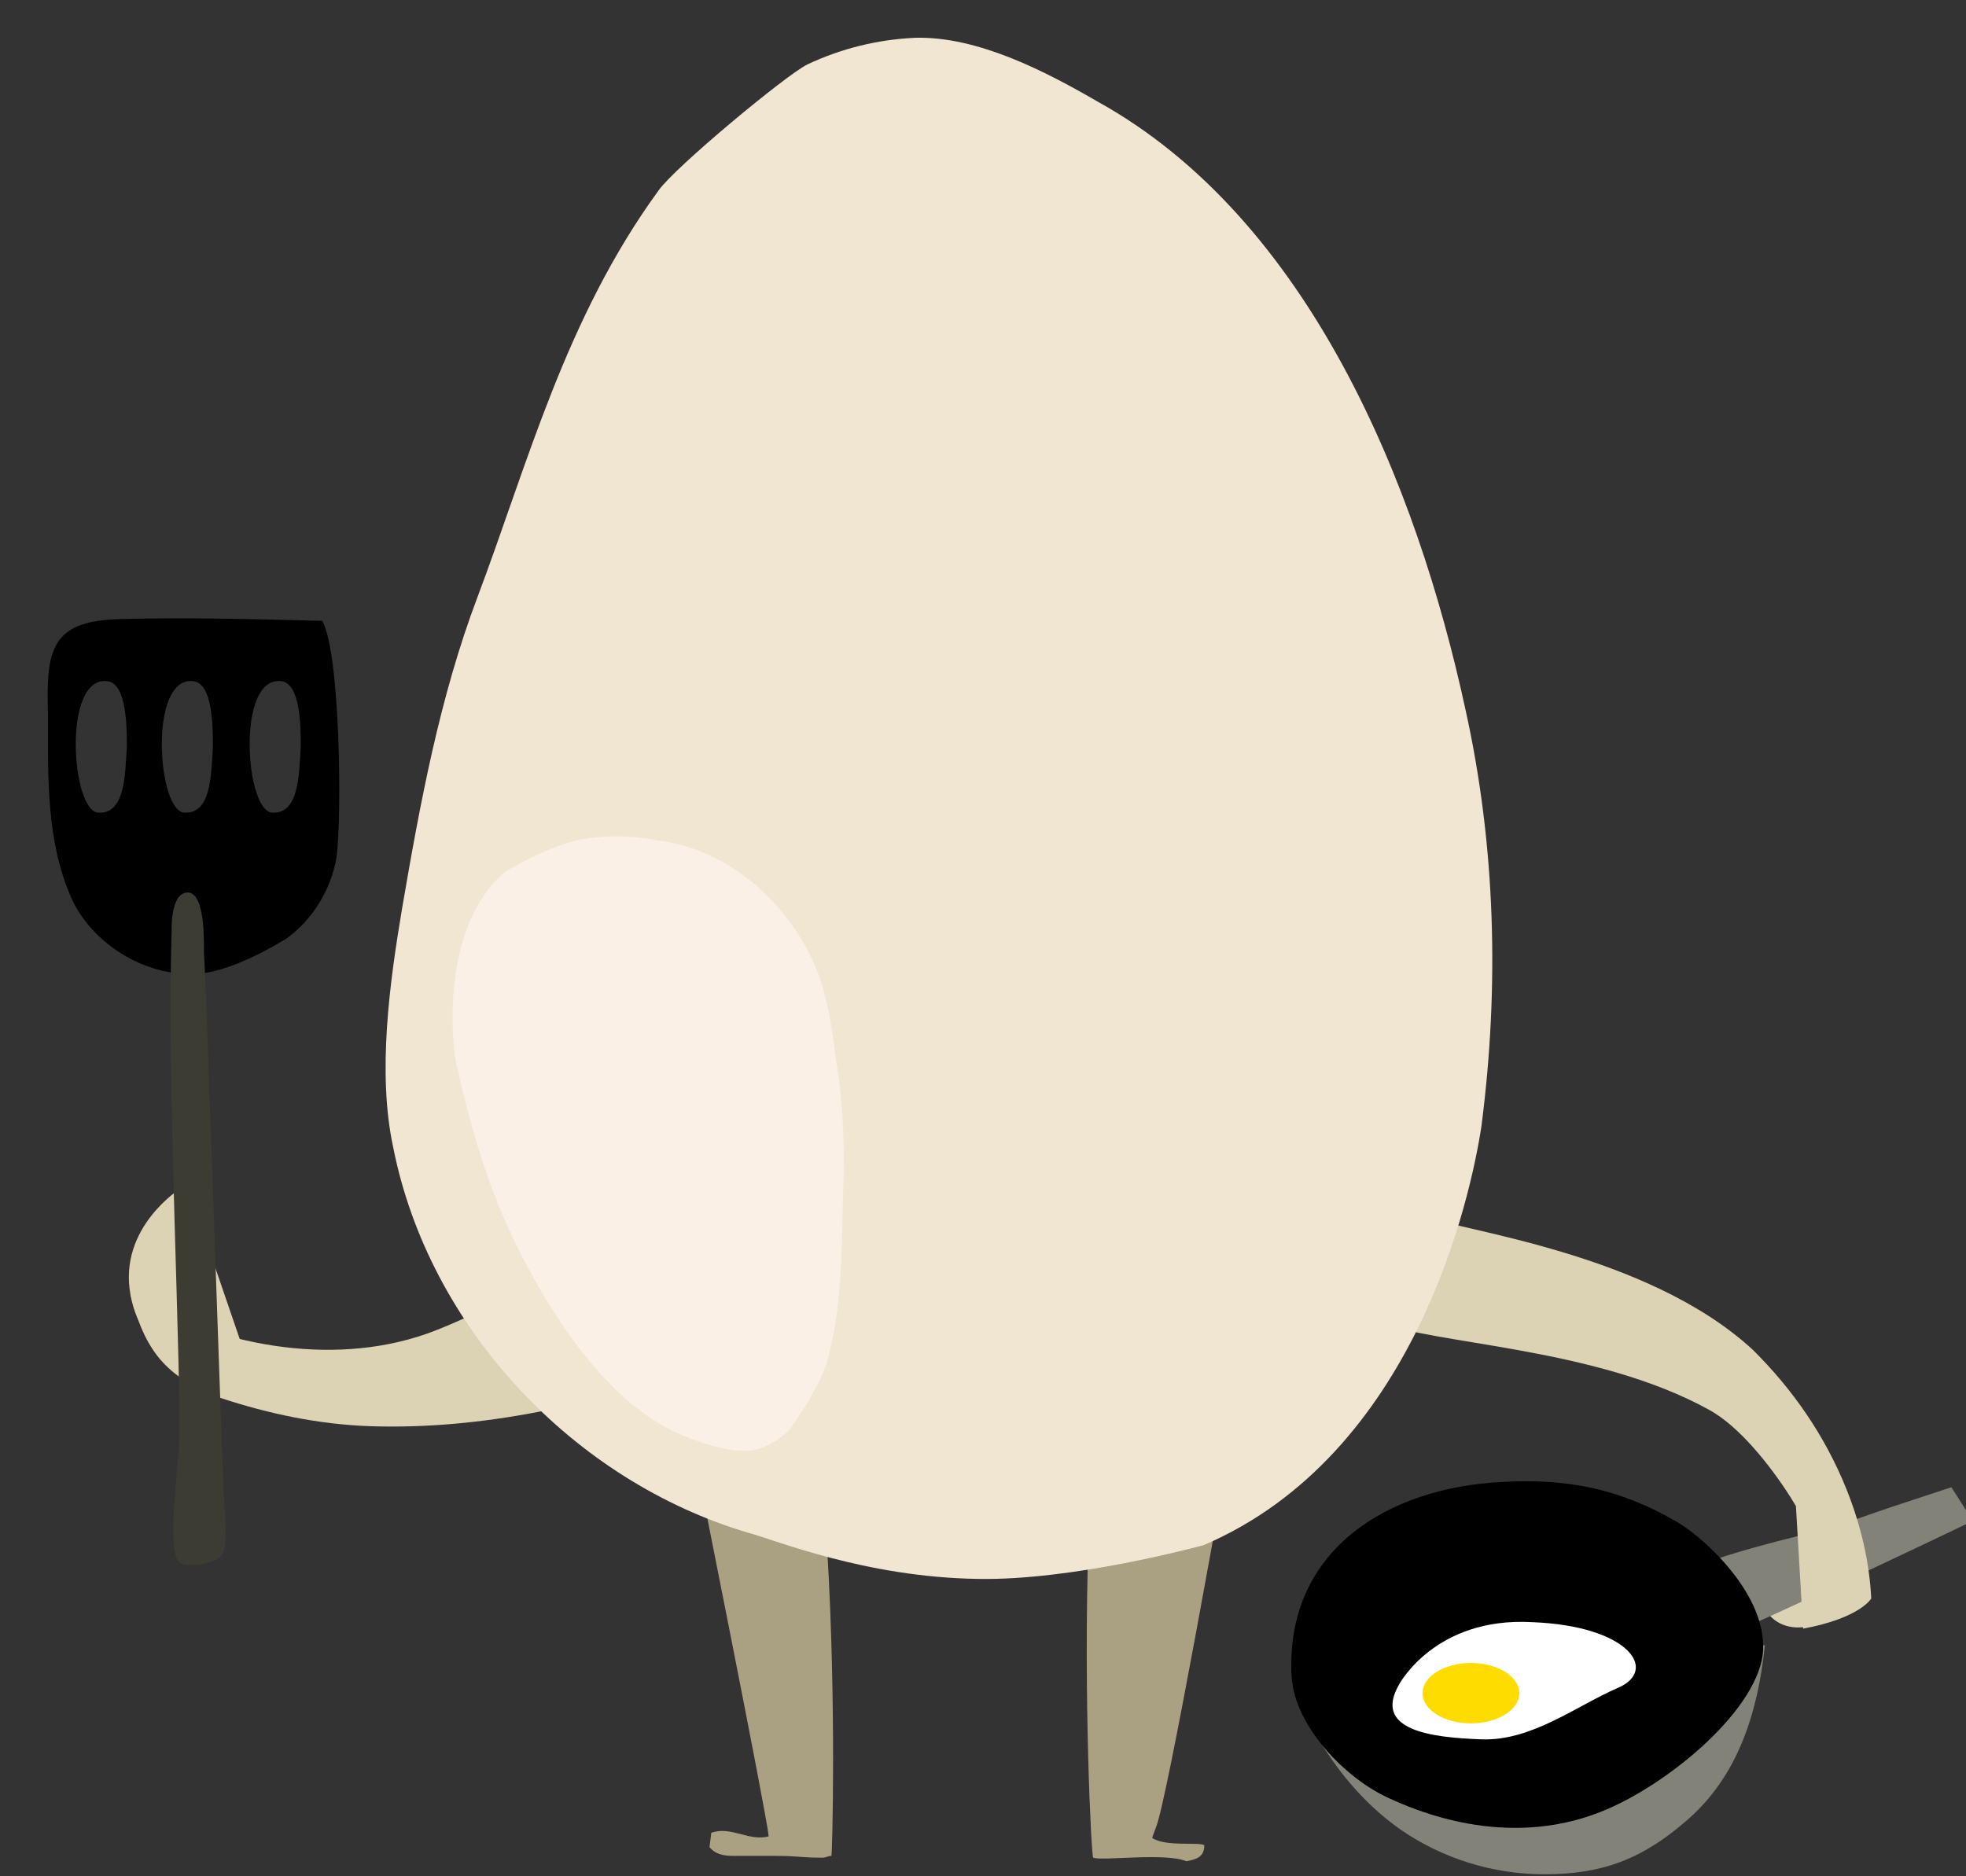 <svg version="1.1" width="66" height="63" viewBox="-1 -1 66 63" xmlns="http://www.w3.org/2000/svg" xmlns:xlink="http://www.w3.org/1999/xlink">
  <rect x="-1" y="-1" width="66" height="63" fill="#333333" stroke="none"/>
  <!-- Exported by Scratch - http://scratch.mit.edu/ -->
  <g id="ID0.011036029551178217" transform="matrix(1, 0, 0, 1, -0.15, 0)">
    <g id="Page-1">
      <g id="egg-e-[food,breakfast,alex-eben-meyer]">
        <g id="Arm">
          <path id="Shape" fill="#DCD2B4" stroke="none" stroke-width="1" d="M 0.481 3.577 C 3.310 5.246 7.162 6.021 10.412 4.888 C 11.917 4.352 13.361 3.458 14.926 3.100 C 16.370 2.742 16.731 1.788 18.116 3.577 C 19.500 5.365 17.694 6.558 17.093 6.737 C 16.130 7.035 15.167 7.333 14.144 7.512 C 12.278 7.869 10.412 8.048 8.546 7.988 C 6.801 7.929 5.116 7.571 3.491 7.035 C 1.625 6.319 0.963 5.425 0.481 3.577 Z " transform="matrix(1, 0, 0, 1, 3.05, 38.9)"/>
          <path id="Shape_1_" fill="#DCD2B4" stroke="none" stroke-width="1" d="M 2.588 5.365 L 2.167 0 C 2.167 0 0.060 1.312 0.481 3.577 C 0.903 5.842 2.588 5.365 2.588 5.365 Z " transform="matrix(1, 0, 0, 1, 3.05, 38.9)"/>
          <path id="Shape_2_" fill="#DCD2B4" stroke="none" stroke-width="1" d="M 4.273 5.425 L 3.190 2.265 L 2.949 5.187 L 4.273 5.425 " transform="matrix(1, 0, 0, 1, 3.05, 38.9)"/>
        </g>
        <g id="Spatula">
          <path id="Shape" fill="#000000" stroke="none" stroke-width="1" d="M 9.269 0.596 C 6.981 0.537 4.755 0.477 2.468 0.537 C 0.120 0.596 0 1.610 0.060 3.756 C 0.060 5.842 0 7.988 0.843 9.896 C 1.444 11.267 3.069 12.460 4.875 12.460 C 6.199 12.460 7.944 11.327 8.065 11.267 C 8.968 10.612 9.569 9.598 9.750 8.525 C 9.931 7.094 9.870 1.669 9.269 0.596 Z M 2.708 4.829 C 2.648 5.783 2.648 7.094 1.745 7.035 C 0.843 6.975 0.542 2.444 2.046 2.623 C 2.708 2.683 2.708 4.173 2.708 4.829 Z M 5.597 4.829 C 5.537 5.783 5.537 7.094 4.634 7.035 C 3.731 6.975 3.431 2.444 4.935 2.623 C 5.597 2.683 5.597 4.173 5.597 4.829 Z M 8.546 4.829 C 8.486 5.783 8.486 7.094 7.583 7.035 C 6.681 6.975 6.380 2.444 7.884 2.623 C 8.546 2.683 8.546 4.173 8.546 4.829 Z " transform="matrix(1, 0, 0, 1, 0.7, 19.25)"/>
          <path id="Shape_7_" fill="#3C3C32" stroke="none" stroke-width="1" d="M 5.296 11.744 C 5.296 11.506 5.356 9.717 4.755 9.717 C 4.153 9.717 4.213 11.029 4.213 11.029 C 4.032 15.977 4.574 26.290 4.454 28.317 C 4.454 28.913 4.032 31.715 4.454 32.192 C 4.694 32.431 5.718 32.252 5.898 31.954 C 6.139 31.656 5.958 30.165 5.958 29.808 C 5.898 28.615 5.356 12.340 5.296 11.744 Z " transform="matrix(1, 0, 0, 1, 0.7, 19.25)"/>
        </g>
        <path id="Shape_8_" fill="#DCD2B4" stroke="none" stroke-width="1" d="M 57.417 52.104 C 57.718 53.773 59.042 53.475 59.042 53.475 L 59.644 51.210 L 57.417 52.104 Z " transform="matrix(1, 0, 0, 1, 0.7, 0.15)"/>
        <g id="Egg-and-pan">
          <path id="Shape_9_" fill="#828278" stroke="none" stroke-width="1" d="M 14.745 5.604 C 14.505 5.067 13.843 3.875 13.602 3.458 C 13.662 3.040 17.935 2.027 18.236 1.967 C 19.019 1.729 19.801 1.431 20.523 1.192 L 22.509 0.537 L 23.231 1.669 C 21.606 2.444 16.491 4.888 14.745 5.604 Z " transform="matrix(1, 0, 0, 1, 42.15, 48.4)"/>
          <path id="Shape_10_" fill="#828278" stroke="none" stroke-width="1" d="M 16.250 5.842 L 0.421 7.213 C 0.421 7.213 1.384 10.194 4.032 12.042 C 5.417 12.996 7.102 13.533 8.847 13.533 C 10.833 13.533 12.157 12.996 13.602 11.744 C 15.347 10.254 16.009 8.108 16.250 5.842 Z " transform="matrix(1, 0, 0, 1, 42.15, 48.4)"/>
          <path id="Shape_11_" fill="#000000" stroke="none" stroke-width="1" d="M 16.190 5.962 C 16.130 7.929 13 10.552 10.713 11.446 C 7.523 12.698 4.514 11.387 3.611 10.969 C 2.167 10.313 0.481 8.585 0.361 6.915 C 0.120 2.683 3.551 0.537 7.463 0.358 C 9.630 0.238 11.375 0.596 13.241 1.669 C 14.023 2.087 16.250 3.994 16.190 5.962 Z " transform="matrix(1, 0, 0, 1, 42.15, 48.4)"/>
          <path id="Shape_12_" fill="#FFFFFF" stroke="none" stroke-width="1" d="M 3.972 7.154 C 3.972 7.154 5.176 4.888 8.426 5.067 C 11.676 5.187 12.699 6.677 11.315 7.273 C 9.931 7.869 8.426 9.062 6.741 9.002 C 5.056 8.942 3.069 8.704 3.972 7.154 Z " transform="matrix(1, 0, 0, 1, 42.15, 48.4)"/>
          <path id="Oval" fill="#FFDC00" stroke="none" stroke-width="1" d="M 6.380 6.438 C 6.828 6.438 7.234 6.552 7.528 6.735 C 7.823 6.919 8.005 7.172 8.005 7.452 C 8.005 7.732 7.823 7.985 7.528 8.168 C 7.234 8.352 6.828 8.465 6.380 8.465 C 5.931 8.465 5.525 8.352 5.231 8.168 C 4.937 7.985 4.755 7.732 4.755 7.452 C 4.755 7.172 4.937 6.919 5.231 6.735 C 5.525 6.552 5.931 6.438 6.380 6.438 Z " transform="matrix(1, 0, 0, 1, 42.15, 48.4)"/>
        </g>
        <path id="Shape_13_" fill="#DCD2B4" stroke="none" stroke-width="1" d="M 57.296 44.175 C 53.745 40.896 47.426 40.181 46.102 39.644 C 46.102 39.644 44.356 38.690 43.454 40.717 C 42.551 42.744 44.718 43.221 44.718 43.221 C 46.463 43.996 52 44.056 55.852 46.202 C 56.815 46.738 57.838 47.990 58.560 49.123 L 58.741 49.421 L 58.981 53.535 C 60.907 53.177 61.269 52.521 61.269 52.521 C 61.208 51.269 60.907 50.017 60.426 48.825 C 59.704 47.037 58.620 45.487 57.296 44.175 Z " transform="matrix(1, 0, 0, 1, 0.7, 0.15)"/>
        <path id="Shape_14_" fill="#AAA082" stroke="none" stroke-width="1" d="M 21.065 44.115 C 21.968 48.706 24.194 59.794 24.255 60.510 C 23.593 60.688 22.991 60.152 22.329 60.390 L 22.269 60.867 C 22.449 61.106 22.750 61.165 23.051 61.165 C 23.532 61.165 24.014 61.165 24.495 61.165 C 25.278 61.165 25.278 61.225 26.060 61.225 C 26.181 61.225 26.241 61.165 26.361 61.165 C 26.421 61.046 26.903 40.896 23.472 40.837 C 20.042 40.896 21.065 44.115 21.065 44.115 Z " transform="matrix(1, 0, 0, 1, 0.7, 0.15)"/>
        <path id="Shape_15_" fill="#AAA082" stroke="none" stroke-width="1" d="M 37.255 60.212 C 37.616 59.377 39.481 48.885 40.324 44.056 C 40.324 44.056 40.926 40.419 37.495 40.181 C 34.065 39.942 35.028 61.106 35.148 61.225 C 35.449 61.344 37.556 61.046 38.278 61.344 C 38.579 61.285 38.880 61.225 38.880 60.808 C 38.699 60.688 37.616 60.867 37.134 60.569 C 37.134 60.510 37.194 60.390 37.255 60.212 Z " transform="matrix(1, 0, 0, 1, 0.7, 0.15)"/>
        <g id="Egg">
          <path id="Shape_16_" fill="#F0E6D2" stroke="none" stroke-width="1" d="M 36.292 22.654 C 34.667 15.142 31.056 6.200 23.954 2.265 C 22.208 1.252 19.921 0.060 17.815 0.119 C 16.551 0.179 15.347 0.477 14.204 1.013 C 13.481 1.371 9.750 4.471 9.208 5.246 C 6.079 9.538 4.815 14.427 3.130 18.898 C 1.866 22.237 1.204 25.813 0.602 29.331 C 0.181 31.835 -0.241 34.875 0.301 37.379 C 1.505 43.460 6.380 48.587 12.218 50.315 C 13.120 50.554 16.130 51.806 19.921 51.865 C 23.111 51.925 27.264 50.792 27.505 50.733 C 34.606 47.692 36.472 39.048 36.833 36.663 C 37.435 32.013 37.315 27.244 36.292 22.654 Z " transform="matrix(1, 0, 0, 1, 12.05, 0.15)"/>
          <path id="Shape_17_" fill="#FAF0E6" stroke="none" stroke-width="1" d="M 4.153 40.062 C 5.477 42.923 7.583 46.202 10.292 47.156 C 10.954 47.394 11.856 47.692 12.519 47.513 C 12.940 47.394 13.301 47.156 13.602 46.858 C 14.083 46.202 14.505 45.487 14.806 44.771 C 15.407 42.804 15.347 40.717 15.407 38.810 C 15.468 37.319 15.407 35.888 15.167 34.458 C 15.046 33.444 14.866 32.192 14.444 31.238 C 13.421 28.913 11.315 27.304 9.148 27.065 C 8.245 26.887 7.343 26.887 6.440 27.065 C 5.597 27.304 4.815 27.662 4.032 28.138 C 1.986 29.927 2.227 33.504 2.407 34.517 C 2.829 36.425 3.370 38.333 4.153 40.062 Z " transform="matrix(1, 0, 0, 1, 12.05, 0.15)"/>
        </g>
      </g>
    </g>
  </g>
</svg>